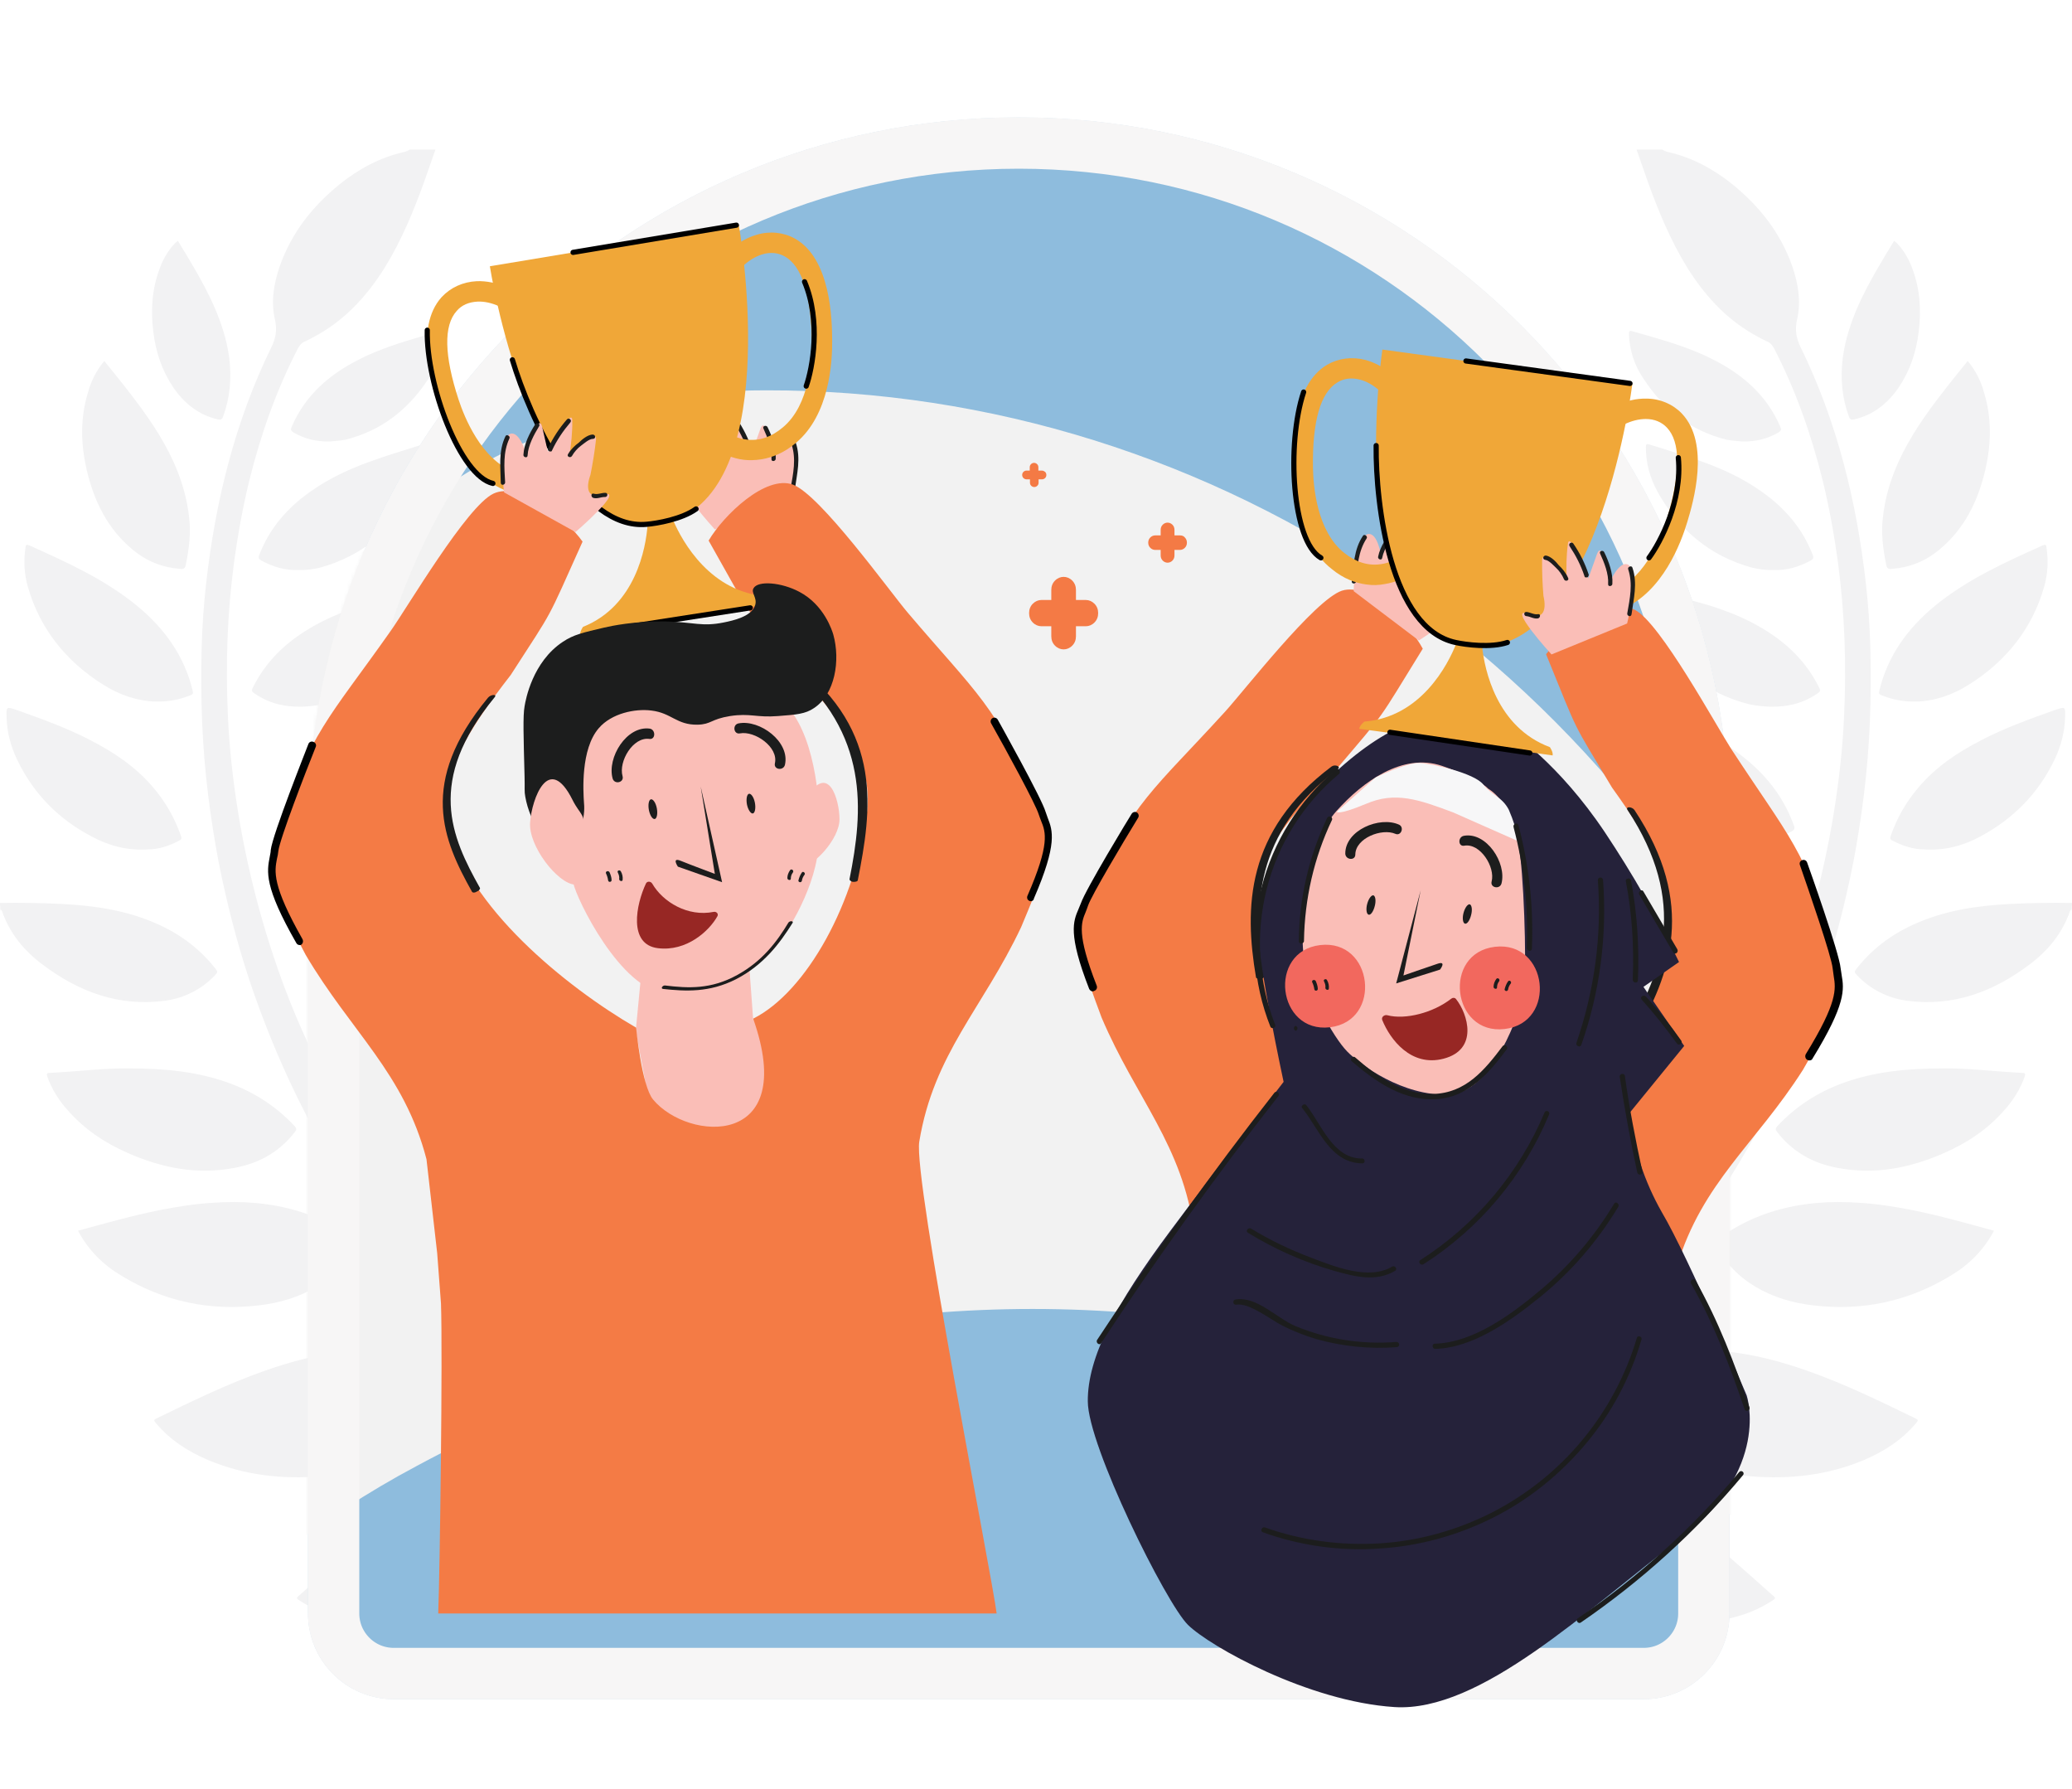 <svg width="600" height="518" viewBox="0 0 600 518" fill="none" xmlns="http://www.w3.org/2000/svg">
<g clip-path="url(#clip0_5560_2)">
<path d="M146.3 395.9C142.4 392.3 138.5 388.8 134.7 385.2C128.4 379.1 122.5 372.6 117 365.9C108.2 355.2 100.4 343.8 93.5 331.7C84.8 316.4 77.8 300.4 72.2 283.7C68.5 272.5 65.6 261.1 63.3 249.5C62.1 243.2 61.1 236.8 60.3 230.4C58.5 216.1 58 201.7 58.4 187.2C58.6 181 59 174.9 59.7 168.8C62.4 145.1 68 122.2 78.5 100.7C79.9 97.9 80.3 95.5 79.6 92.4C78.4 87.2 79.3 82.1 81 77.1C84.4 67.4 90.5 59.7 98.4 53.3C103.9 48.9 110 45.6 117 44C117.6 43.9 118.1 43.6 118.7 43.3C121.2 43.3 123.6 43.3 126.1 43.3C125 46.4 123.9 49.6 122.8 52.7C119.7 61.3 116.2 69.7 111.4 77.5C106.5 85.3 100.5 92 92.4 96.7C91.1 97.4 89.8 98.2 88.4 98.8C87.4 99.2 86.8 99.9 86.3 100.8C80 113 75.5 125.8 72.2 139.1C70.3 146.8 68.9 154.7 67.8 162.6C65.8 177.5 65.3 192.4 66 207.3C66.4 216.7 67.5 226.2 69 235.5C72.1 254.3 77.1 272.6 84.1 290.3C92.2 310.4 102.6 329.2 115.6 346.5C124.7 358.6 135 369.8 146.3 379.8C152.4 385.2 158.7 390.2 165.3 394.9C165.6 395.1 165.8 395.4 166.1 395.6C159.5 395.9 152.9 395.9 146.3 395.9Z" fill="#F2F2F3"/>
<path d="M0 261.4C6 261.3 12 261.4 18 261.7C27.6 262.2 37.1 263.6 46 267.7C52.6 270.7 58.2 275 62.6 280.7C63.2 281.5 62.7 281.8 62.3 282.3C58.4 286.4 53.5 288.9 47.9 289.7C34.5 291.5 22.9 287.2 12.4 279.3C7 275.3 2.8 270.2 0.6 263.8C0.5 263.6 0.4 263.2 0.1 263.6C0.1 263.4 0.1 263.2 0.1 263.1C0.2 263.2 0.3 263.1 0.3 263C0.3 262.9 0.2 262.8 0.1 262.9C0 262.3 0 261.9 0 261.4Z" fill="#F2F2F3"/>
<path d="M0 262.8C0.1 262.7 0.2 262.8 0.2 262.9C0.2 263.1 0.1 263.1 0 263C0 263 0 262.9 0 262.8Z" fill="#F2F2F3"/>
<path d="M173.6 298.6C176.8 302.5 178.7 306.7 179.7 311.4C182.3 323.4 180.8 335 176 346.2C173.3 352.6 169.6 358.2 164.3 362.8C159.6 366.9 154.2 369.3 147.9 369.9C146.8 370 146.4 369.6 146.2 368.6C144 359.1 144.6 349.7 147.6 340.4C151.1 329.6 157.1 320.2 163.8 311.2C167.1 307 170.3 302.9 173.6 298.6Z" fill="#F2F2F3"/>
<path d="M109.5 326.1C110 315.3 114 305.8 120.3 297.1C126.2 289 133.5 282.3 141.3 276.1C144.9 273.3 148.5 270.5 152.1 267.6C152.9 266.9 153.3 267 153.6 268C155.4 272.6 156.1 277.4 155.8 282.3C155 294.1 150.7 304.4 143.6 313.7C138.3 320.6 131.8 326.1 123.4 328.7C119.4 330 115.3 330.2 111.1 329.7C109.8 329.5 109.3 329 109.5 327.7C109.4 327.2 109.4 326.7 109.5 326.1Z" fill="#F2F2F3"/>
<path d="M196.7 395.9C192.4 395.9 188.2 395.9 183.9 395.9C181.3 388.7 180.5 381.2 181.2 373.6C182.2 364.1 185.1 355.1 188.9 346.3C191.8 339.6 195.3 333.2 198.6 326.7C199.1 325.7 199.4 325.9 200.1 326.5C205.3 331.4 208.3 337.6 210 344.4C213.2 357.4 212.3 370.1 206.9 382.4C204.8 387.2 201.9 391.4 197.9 394.8C197.4 395.1 197 395.5 196.7 395.9Z" fill="#F2F2F3"/>
<path d="M143.4 241.5C144.2 245.9 143.9 250.1 142.3 254.1C136.3 268.9 125.4 278.3 110.1 282.3C103.9 283.9 97.7 283.4 91.8 280.7C90.7 280.2 90.5 279.8 90.9 278.6C93.5 270.7 98.4 264.4 104.8 259.3C113.3 252.7 123 248.6 133.1 245.1C136.5 243.9 139.9 242.7 143.4 241.5Z" fill="#F2F2F3"/>
<path d="M131.8 204.8C131.7 211.7 129.1 217.7 125.3 223.3C119 232.3 110.9 239 100.3 242.2C93.9 244.2 87.5 244 81.4 240.8C80.4 240.3 80.1 239.9 80.6 238.8C83.7 230.3 89.1 223.7 96.3 218.3C104 212.5 112.8 208.8 121.8 205.6C124.7 204.6 127.7 203.6 130.6 202.5C131.7 202.1 132.1 202.3 131.9 203.4C131.8 203.9 131.8 204.3 131.8 204.8Z" fill="#F2F2F3"/>
<path d="M87.5 204.6C81.9 204.7 77.5 203.4 73.6 200.7C72.9 200.2 72.8 199.9 73.2 199.1C76.9 191.6 82.6 186.1 89.7 181.9C97.2 177.4 105.5 174.9 113.9 172.9C117.3 172.1 120.8 171.5 124.2 170.6C125.3 170.3 125.4 170.5 125.3 171.6C124.8 178.2 121.8 183.7 117.6 188.6C111.2 196.1 103.4 201.3 93.8 203.8C91.3 204.4 89 204.5 87.5 204.6Z" fill="#F2F2F3"/>
<path d="M86.4 165C82.6 165.2 79.1 164.1 75.7 162.3C75 161.9 74.7 161.5 75.1 160.6C78.1 152.8 83.4 146.8 90.2 142.1C96 138 102.5 135.2 109.2 132.9C113.5 131.4 117.9 130.1 122.3 128.7C123.2 128.4 123.4 128.6 123.4 129.5C123.4 134.1 122.2 138.4 120 142.4C113.9 153.3 105 160.9 92.8 164.3C90.7 164.8 88.6 165.1 86.4 165Z" fill="#F2F2F3"/>
<path d="M95.5 127.8C91.5 127.9 88.1 127 85 125.2C84.2 124.7 84.1 124.3 84.5 123.5C88.4 114.4 95.4 108.4 103.9 104.1C111.3 100.3 119.3 98.2 127.3 95.9C128.3 95.6 128.3 96.1 128.3 96.8C128.1 101.5 126.7 105.8 124.1 109.6C118.3 118.5 110.5 124.7 100 127.3C98.4 127.6 96.8 127.7 95.5 127.8Z" fill="#F2F2F3"/>
<path d="M135.6 397.1C135.6 398.3 135.6 399.5 135.6 400.7C134.5 402.8 133.6 405.1 132.3 407.2C127.8 414.2 121.5 418.9 114 422.2C107.3 425.2 100.3 426.8 93 427.4C81.7 428.3 70.8 427.1 60.3 422.7C54.4 420.2 49.1 416.8 45 411.8C44.5 411.2 44.6 411 45.2 410.7C55.5 405.7 65.7 400.7 76.5 396.9C84.4 394.1 92.4 392 100.8 391.2C113 389.9 124.6 391.6 135.6 397.1Z" fill="#F2F2F3"/>
<path d="M22.6 356.3C30.6 354.1 38.4 351.9 46.4 350.3C51.5 349.3 56.6 348.5 61.8 348.2C66 347.9 70.1 347.9 74.3 348.3C84.8 349.3 94.5 352.6 103 359.1C103.7 359.6 103.4 360 103.1 360.4C100.5 365.5 96.7 369.5 91.7 372.5C86.5 375.6 80.9 377.2 75 377.9C60.8 379.6 47.5 376.8 35.3 369.4C30 366.3 25.6 362 22.6 356.3Z" fill="#F2F2F3"/>
<path d="M37.1 309.3C48.1 309.3 57.5 310.3 66.5 313.6C73.8 316.3 80.1 320.4 85.4 326.1C86 326.8 85.8 327.1 85.4 327.7C80.9 333.5 75 336.8 67.9 338.1C57 340.2 46.7 338.1 36.8 333.7C30.2 330.8 24.3 326.8 19.5 321.3C17 318.5 15 315.3 13.7 311.7C13.4 310.7 13.7 310.6 14.5 310.6C22.6 310.2 30.5 309.2 37.1 309.3Z" fill="#F2F2F3"/>
<path d="M135.6 427.5C135.6 434.7 135.6 442 135.6 449.2C135.6 454.6 135.6 460.1 135.5 465.5C129.3 467.7 123 469.2 116.4 469.6C108.3 470.2 100.3 469.6 92.7 466.5C90.5 465.6 88.5 464.5 86.5 463.2C85.9 462.8 85.8 462.6 86.4 462.1C97 452.7 107.5 443 119.6 435.4C124.8 432.3 130 429.5 135.6 427.5Z" fill="#F2F2F3"/>
<path d="M30.2 104.5C32.6 107.5 35 110.4 37.3 113.4C42.2 119.7 46.8 126.2 50.2 133.6C52.6 138.9 54.2 144.3 54.8 150.1C55.3 154.7 54.7 159.1 53.8 163.5C53.6 164.6 53.1 164.8 52.2 164.7C47 164.3 42.5 162.5 38.5 159.2C31.1 153.1 27.2 145 25.1 136C23.4 128.6 23.2 121.2 25.4 113.9C26.3 110.5 27.8 107.4 30.2 104.5Z" fill="#F2F2F3"/>
<path d="M45.1 203.1C39.9 203 34.5 201.2 29.7 198.1C19.1 191.4 11.6 182.1 8.1 170C7 166.2 6.8 162.4 7.4 158.4C7.5 157.6 7.8 157.6 8.5 157.9C19.4 162.8 30.3 167.7 39.7 175.4C47.6 181.9 53.4 189.9 55.8 200C56 200.8 55.8 201 55.1 201.3C52 202.5 49 203.2 45.1 203.1Z" fill="#F2F2F3"/>
<path d="M42.9 245.9C36.7 246.3 31.5 244.8 26.6 242.2C17 237.2 9.7 229.8 5 220C3.1 216.1 2 211.9 1.9 207.5C1.8 204.5 1.9 204.6 4.7 205.5C12 208.1 19.3 210.7 26.2 214.3C33 217.8 39.3 222 44.3 227.9C47.9 232.1 50.6 236.8 52.4 242C52.7 242.8 52.5 243.1 51.8 243.4C48.8 245 45.7 245.9 42.9 245.9Z" fill="#F2F2F3"/>
<path d="M51.5 69.7C55.1 75.6 58.7 81.5 61.6 87.8C63.9 92.9 65.7 98.2 66.4 103.8C67.1 109.5 66.6 115.2 64.6 120.6C64.3 121.5 63.8 121.6 63 121.4C57.5 120.1 53.4 116.8 50.2 112.2C46.9 107.3 45.1 101.9 44.4 96.1C43.6 89.8 44 83.6 46.3 77.6C47.4 74.5 49.4 71.4 51.5 69.7Z" fill="#F2F2F3"/>
<path d="M453.7 395.9C457.6 392.3 461.5 388.8 465.3 385.2C471.6 379.1 477.5 372.6 483 365.9C491.8 355.2 499.6 343.8 506.5 331.7C515.2 316.4 522.2 300.4 527.8 283.7C531.5 272.5 534.4 261.1 536.7 249.5C537.9 243.2 538.9 236.8 539.7 230.4C541.5 216.1 542 201.7 541.6 187.2C541.4 181 541 174.9 540.3 168.8C537.6 145.1 532 122.2 521.5 100.7C520.1 97.9 519.7 95.5 520.4 92.4C521.6 87.2 520.7 82.1 519 77.1C515.6 67.4 509.5 59.7 501.6 53.3C496.1 48.9 490 45.6 483 44C482.4 43.9 481.9 43.6 481.3 43.3C478.8 43.3 476.4 43.3 473.9 43.3C475 46.4 476.1 49.6 477.2 52.7C480.3 61.3 483.8 69.7 488.6 77.5C493.5 85.3 499.5 92 507.6 96.7C508.9 97.4 510.2 98.2 511.6 98.8C512.6 99.2 513.2 99.9 513.7 100.8C520 113 524.5 125.8 527.8 139.1C529.7 146.8 531.1 154.7 532.2 162.6C534.2 177.5 534.7 192.4 534 207.3C533.6 216.7 532.5 226.2 531 235.5C527.9 254.3 522.9 272.6 515.9 290.3C507.8 310.4 497.4 329.2 484.4 346.5C475.3 358.6 465 369.8 453.7 379.8C447.6 385.2 441.3 390.2 434.7 394.9C434.4 395.1 434.2 395.4 433.9 395.6C440.5 395.9 447.1 395.9 453.7 395.9Z" fill="#F2F2F3"/>
<path d="M600.001 261.4C594.001 261.3 588.001 261.4 582.001 261.7C572.401 262.2 562.901 263.6 554.001 267.7C547.401 270.7 541.801 275 537.401 280.7C536.801 281.5 537.301 281.8 537.701 282.3C541.601 286.4 546.501 288.9 552.101 289.7C565.501 291.5 577.101 287.2 587.601 279.3C593.001 275.3 597.201 270.2 599.401 263.8C599.501 263.6 599.601 263.2 599.901 263.6C599.901 263.4 599.901 263.2 599.901 263.1C599.801 263.2 599.701 263.1 599.701 263C599.701 262.9 599.801 262.8 599.901 262.9C600.001 262.3 600.001 261.9 600.001 261.4Z" fill="#F2F2F3"/>
<path d="M600.001 262.8C599.901 262.7 599.801 262.8 599.801 262.9C599.801 263.1 599.901 263.1 600.001 263C600.001 263 600.001 262.9 600.001 262.8Z" fill="#F2F2F3"/>
<path d="M426.4 298.6C423.2 302.5 421.3 306.7 420.3 311.4C417.7 323.4 419.2 335 424 346.2C426.7 352.6 430.4 358.2 435.7 362.8C440.4 366.9 445.8 369.3 452.1 369.9C453.2 370 453.6 369.6 453.8 368.6C456 359.1 455.4 349.7 452.4 340.4C448.9 329.6 442.9 320.2 436.2 311.2C432.9 307 429.7 302.9 426.4 298.6Z" fill="#F2F2F3"/>
<path d="M490.5 326.1C490 315.3 486 305.8 479.7 297.1C473.8 289 466.5 282.3 458.7 276.1C455.1 273.3 451.5 270.5 447.9 267.6C447.1 266.9 446.7 267 446.4 268C444.6 272.6 443.9 277.4 444.2 282.3C445 294.1 449.3 304.4 456.4 313.7C461.7 320.6 468.2 326.1 476.6 328.7C480.6 330 484.7 330.2 488.9 329.7C490.2 329.5 490.7 329 490.5 327.7C490.6 327.2 490.6 326.7 490.5 326.1Z" fill="#F2F2F3"/>
<path d="M403.3 395.9C407.6 395.9 411.8 395.9 416.1 395.9C418.7 388.7 419.5 381.2 418.8 373.6C417.8 364.1 414.9 355.1 411.1 346.3C408.2 339.6 404.7 333.2 401.4 326.7C400.9 325.7 400.6 325.9 399.9 326.5C394.7 331.4 391.7 337.6 390 344.4C386.8 357.4 387.7 370.1 393.1 382.4C395.2 387.2 398.1 391.4 402.1 394.8C402.6 395.1 403 395.5 403.3 395.9Z" fill="#F2F2F3"/>
<path d="M456.6 241.5C455.8 245.9 456.1 250.1 457.7 254.1C463.7 268.9 474.6 278.3 489.9 282.3C496.1 283.9 502.3 283.4 508.2 280.7C509.3 280.2 509.5 279.8 509.1 278.6C506.5 270.7 501.6 264.4 495.2 259.3C486.7 252.7 477 248.6 466.9 245.1C463.5 243.9 460.1 242.7 456.6 241.5Z" fill="#F2F2F3"/>
<path d="M468.2 204.8C468.3 211.7 470.9 217.7 474.7 223.3C481 232.3 489.1 239 499.7 242.2C506.1 244.2 512.5 244 518.6 240.8C519.6 240.3 519.9 239.9 519.4 238.8C516.3 230.3 510.9 223.7 503.7 218.3C496 212.5 487.2 208.8 478.2 205.6C475.3 204.6 472.3 203.6 469.4 202.5C468.3 202.1 467.9 202.3 468.1 203.4C468.2 203.9 468.2 204.3 468.2 204.8Z" fill="#F2F2F3"/>
<path d="M512.501 204.6C518.101 204.7 522.501 203.4 526.401 200.7C527.101 200.2 527.201 199.9 526.801 199.1C523.101 191.6 517.401 186.1 510.301 181.9C502.801 177.4 494.501 174.9 486.101 172.9C482.701 172.1 479.201 171.5 475.801 170.6C474.701 170.3 474.601 170.5 474.701 171.6C475.201 178.2 478.201 183.7 482.401 188.6C488.801 196.1 496.601 201.3 506.201 203.8C508.701 204.4 511.001 204.5 512.501 204.6Z" fill="#F2F2F3"/>
<path d="M513.601 165C517.401 165.2 520.901 164.1 524.301 162.3C525.001 161.9 525.301 161.5 524.901 160.6C521.901 152.8 516.601 146.8 509.801 142.1C504.001 138 497.501 135.2 490.801 132.9C486.501 131.4 482.101 130.1 477.701 128.7C476.801 128.4 476.601 128.6 476.601 129.5C476.601 134.1 477.801 138.4 480.001 142.4C486.101 153.3 495.001 160.9 507.201 164.3C509.301 164.8 511.401 165.1 513.601 165Z" fill="#F2F2F3"/>
<path d="M504.5 127.8C508.5 127.9 511.9 127 515 125.2C515.8 124.7 515.9 124.3 515.5 123.5C511.6 114.4 504.6 108.4 496.1 104.1C488.7 100.3 480.7 98.2 472.7 95.9C471.7 95.6 471.7 96.1 471.7 96.8C471.9 101.5 473.3 105.8 475.9 109.6C481.7 118.5 489.5 124.7 500 127.3C501.6 127.6 503.2 127.7 504.5 127.8Z" fill="#F2F2F3"/>
<path d="M464.4 397.1C464.4 398.3 464.4 399.5 464.4 400.7C465.5 402.8 466.4 405.1 467.7 407.2C472.2 414.2 478.5 418.9 486 422.2C492.7 425.2 499.7 426.8 507 427.4C518.3 428.3 529.2 427.1 539.7 422.7C545.6 420.2 550.9 416.8 555 411.8C555.5 411.2 555.4 411 554.8 410.7C544.5 405.7 534.3 400.7 523.5 396.9C515.6 394.1 507.6 392 499.2 391.2C487 389.9 475.4 391.6 464.4 397.1Z" fill="#F2F2F3"/>
<path d="M577.401 356.3C569.401 354.1 561.601 351.9 553.601 350.3C548.501 349.3 543.401 348.5 538.201 348.2C534.001 347.9 529.901 347.9 525.701 348.3C515.201 349.3 505.501 352.6 497.001 359.1C496.301 359.6 496.601 360 496.901 360.4C499.501 365.5 503.301 369.5 508.301 372.5C513.501 375.6 519.101 377.2 525.001 377.9C539.201 379.6 552.501 376.8 564.701 369.4C570.001 366.3 574.401 362 577.401 356.3Z" fill="#F2F2F3"/>
<path d="M562.9 309.3C551.9 309.3 542.5 310.3 533.5 313.6C526.2 316.3 519.9 320.4 514.6 326.1C514 326.8 514.2 327.1 514.6 327.7C519.1 333.5 525 336.8 532.1 338.1C543 340.2 553.3 338.1 563.2 333.7C569.8 330.8 575.7 326.8 580.5 321.3C583 318.5 585 315.3 586.3 311.7C586.6 310.7 586.3 310.6 585.5 310.6C577.4 310.2 569.5 309.2 562.9 309.3Z" fill="#F2F2F3"/>
<path d="M464.4 427.5C464.4 434.7 464.4 442 464.4 449.2C464.4 454.6 464.4 460.1 464.5 465.5C470.7 467.7 477 469.2 483.6 469.6C491.7 470.2 499.7 469.6 507.3 466.5C509.5 465.6 511.5 464.5 513.5 463.2C514.1 462.8 514.2 462.6 513.6 462.1C503 452.7 492.5 443 480.4 435.4C475.2 432.3 470 429.5 464.4 427.5Z" fill="#F2F2F3"/>
<path d="M569.801 104.5C567.401 107.5 565.001 110.4 562.701 113.4C557.801 119.7 553.201 126.2 549.801 133.6C547.401 138.9 545.801 144.3 545.201 150.1C544.701 154.7 545.301 159.1 546.201 163.5C546.401 164.6 546.901 164.8 547.801 164.7C553.001 164.3 557.501 162.5 561.501 159.2C568.901 153.1 572.801 145 574.901 136C576.601 128.6 576.801 121.2 574.601 113.9C573.701 110.5 572.201 107.4 569.801 104.5Z" fill="#F2F2F3"/>
<path d="M554.9 203.1C560.1 203 565.5 201.2 570.3 198.1C580.9 191.4 588.4 182.1 591.9 170C593 166.2 593.2 162.4 592.6 158.4C592.5 157.6 592.2 157.6 591.5 157.9C580.6 162.8 569.7 167.7 560.3 175.4C552.4 181.9 546.6 189.9 544.2 200C544 200.8 544.2 201 544.9 201.3C548 202.5 551 203.2 554.9 203.1Z" fill="#F2F2F3"/>
<path d="M557.1 245.9C563.3 246.3 568.5 244.8 573.4 242.2C582.9 237.1 590.2 229.8 594.9 220C596.8 216.1 597.9 211.9 598 207.5C598.1 204.5 598 204.6 595.2 205.5C587.9 208.1 580.6 210.7 573.7 214.3C566.9 217.8 560.6 222 555.6 227.9C552 232.1 549.3 236.8 547.5 242C547.2 242.8 547.4 243.1 548.1 243.4C551.2 245 554.3 245.9 557.1 245.9Z" fill="#F2F2F3"/>
<path d="M548.5 69.7C544.9 75.6 541.3 81.5 538.4 87.8C536.1 92.9 534.3 98.2 533.6 103.8C532.9 109.5 533.4 115.2 535.4 120.6C535.7 121.5 536.2 121.6 537 121.4C542.5 120.1 546.6 116.8 549.8 112.2C553.1 107.3 554.9 101.9 555.6 96.1C556.4 89.8 556 83.6 553.7 77.6C552.6 74.5 550.6 71.4 548.5 69.7Z" fill="#F2F2F3"/>
<g filter="url(#filter0_d_5560_2)">
<mask id="mask0_5560_2" style="mask-type:alpha" maskUnits="userSpaceOnUse" x="94" y="24" width="412" height="458">
<path d="M94.2 229.8C94.2 116.2 186.3 24 300 24C413.7 24 505.8 116.2 505.8 229.8V457.1C505.8 470.8 494.7 481.9 481 481.9H119C105.3 481.9 94.2 470.8 94.2 457.1V229.8Z" fill="#8EBCDD"/>
</mask>
<g mask="url(#mask0_5560_2)">
<path d="M94.2 229.8C94.2 116.2 186.3 24 300 24C413.7 24 505.8 116.2 505.8 229.8V457.1C505.8 470.8 494.7 481.9 481 481.9H119C105.3 481.9 94.2 470.8 94.2 457.1V229.8Z" fill="#8EBCDD"/>
<path d="M125.921 414.268C157.285 397.317 222.123 368.948 304.004 368.948C385.886 368.948 450.723 397.317 482.088 414.268C512.662 430.692 537.173 450.191 548.77 466C552.987 460.028 546.838 353.842 529.706 311.683C504.491 249.763 462.408 196.978 408.553 159.826C354.697 122.674 291.529 102.912 226.955 103C203.937 102.912 181.182 107.567 160.009 116.789C138.748 125.924 119.507 139.361 103.342 156.313C102.639 157.015 101.936 157.718 101.321 158.508C65.037 197.417 48.168 251.608 54.318 305.447C58.711 343.741 69.605 423.93 84.892 440.969C97.807 430.868 111.512 421.91 125.921 414.268Z" fill="#F2F2F2"/>
</g>
<path d="M101.601 229.8C101.601 120.3 190.401 31.4 300.001 31.4C409.601 31.4 498.401 120.2 498.401 229.8V457.1C498.401 466.7 490.601 474.5 481.001 474.5H119.001C109.401 474.5 101.601 466.7 101.601 457.1V229.8Z" stroke="#F7F6F6" stroke-width="14.88"/>
</g>
<path d="M314.429 173.698H311.571V170.802C311.571 169.716 311.214 168.81 310.5 168.086C309.786 167.362 308.893 167 308 167C307.107 167 306.214 167.362 305.5 168.086C304.786 168.81 304.429 169.716 304.429 170.802V173.698H301.571C300.679 173.698 299.786 174.06 299.071 174.784C298.357 175.509 298 176.414 298 177.5C298 178.586 298.357 179.491 299.071 180.216C299.786 180.94 300.679 181.302 301.571 181.302H304.429V184.198C304.429 185.284 304.786 186.19 305.5 186.914C306.214 187.638 307.107 188 308 188C308.893 188 309.786 187.638 310.5 186.914C311.214 186.19 311.571 185.284 311.571 184.198V181.302H314.429C315.321 181.302 316.214 180.94 316.929 180.216C317.643 179.491 318 178.586 318 177.5C318 176.414 317.643 175.509 316.929 174.784C316.214 174.06 315.321 173.698 314.429 173.698Z" fill="#F47A45"/>
<path d="M341.7 155H340.1V153.4C340.1 152.8 339.9 152.3 339.5 151.9C339.1 151.5 338.6 151.3 338.1 151.3C337.6 151.3 337.1 151.5 336.7 151.9C336.3 152.3 336.1 152.8 336.1 153.4V155H334.5C334 155 333.5 155.2 333.1 155.6C332.7 156 332.5 156.5 332.5 157.1C332.5 157.7 332.7 158.2 333.1 158.6C333.5 159 334 159.2 334.5 159.2H336.1V160.8C336.1 161.4 336.3 161.9 336.7 162.3C337.1 162.7 337.6 162.9 338.1 162.9C338.6 162.9 339.1 162.7 339.5 162.3C339.9 161.9 340.1 161.4 340.1 160.8V159.2H341.7C342.2 159.2 342.7 159 343.1 158.6C343.5 158.2 343.7 157.7 343.7 157.1C343.7 156.5 343.5 156 343.1 155.6C342.8 155.2 342.3 155 341.7 155Z" fill="#F47A45"/>
<path d="M301.687 136.233H300.687V135.267C300.687 134.905 300.562 134.603 300.312 134.362C300.062 134.121 299.75 134 299.437 134C299.125 134 298.813 134.121 298.563 134.362C298.313 134.603 298.187 134.905 298.187 135.267V136.233H297.25C296.937 136.233 296.625 136.353 296.375 136.595C296.125 136.836 296 137.138 296 137.5C296 137.862 296.125 138.164 296.375 138.405C296.625 138.647 296.937 138.767 297.25 138.767H298.25V139.733C298.25 140.095 298.375 140.397 298.625 140.638C298.875 140.879 299.188 141 299.5 141C299.812 141 300.125 140.879 300.375 140.638C300.625 140.397 300.75 140.095 300.75 139.733V138.767H301.75C302.063 138.767 302.375 138.647 302.625 138.405C302.875 138.164 303 137.862 303 137.5C303 137.138 302.875 136.836 302.625 136.595C302.375 136.414 302.062 136.233 301.687 136.233Z" fill="#F47A45"/>
<path d="M294.2 221.2C294.3 221.2 294.4 221.2 294.5 221.1C294.6 221 294.6 220.9 294.6 220.8C294.6 220.7 294.6 220.6 294.5 220.5C294.4 220.4 294.3 220.4 294.2 220.4C294.1 220.4 294 220.4 293.9 220.5C293.8 220.6 293.8 220.7 293.8 220.8C293.8 220.9 293.8 221 293.9 221.1C294 221.2 294.1 221.2 294.2 221.2Z" fill="#1C1D1D"/>
<path d="M478.9 432.8C478.9 420.3 478.9 421.6 480 407.5L481.6 393.2L485.6 366.6C492.9 342.3 508.4 331.2 522.1 309.7C528.7 298.1 535.3 287.7 531.6 275.4C522.7 245.6 518.2 242.7 501.3 216.8C496.8 209.8 480.8 180.4 473.5 176.6C466.1 172.8 452.7 182.8 447.7 189.4C457.5 213.4 454.8 208 466.8 228C478.4 244.2 486.4 257.3 482.8 271.4C477.2 294 465 323.7 444.5 334.5C430.2 340.7 413.2 342.1 398.9 335.9C374.9 325.4 366.1 289.1 364 263C362.8 248.5 372.8 236.9 386.9 222.8C402 205 398.4 209.8 412 187.8C408.1 180.5 396.5 168.5 388.6 171C380.7 173.6 360.2 200.1 354.6 206.2C333.7 229.1 328.8 231.2 315.2 259.2C309.6 270.7 314.4 282.1 319 294.6C329 318.1 342.5 331.5 345.8 356.7" fill="#F47B45"/>
<path d="M392.054 169.397C392.054 169.397 393.217 155.164 396.112 154.61C399.008 154.056 400.004 161.256 400.004 161.256C400.004 161.256 405.089 148.869 405.6 153.996L406.213 161.399C406.213 161.399 414.893 149.314 414.501 153.201C414.052 156.751 413.209 160.019 412.22 163.243C412.22 163.243 421.162 156.048 420.522 159.699C419.634 163.114 418.644 166.338 417.463 169.662C417.463 169.662 413.366 176.741 420.374 175.847C427.236 174.907 410.859 185.431 410.859 185.431L391.998 171.143L392.054 169.397Z" fill="#FABEB7"/>
<path d="M395.706 155.929C393.275 159.671 393.086 163.942 392.706 168.314C392.627 169.092 391.32 169.171 391.444 168.247C392.015 163.774 392.001 159.12 394.669 155.129C395.041 154.442 396.224 155.286 395.706 155.929Z" fill="#1C1D1D"/>
<path d="M404.765 153.579C402.975 155.755 400.813 158.619 400.252 161.492C400.128 162.417 398.855 161.865 399.08 161.133C399.686 158.112 401.701 155.204 403.683 152.927C404.201 152.284 405.283 152.937 404.765 153.579Z" fill="#1C1D1D"/>
<path d="M413.837 153.799C411.415 155.941 409.242 158.32 407.418 161.127C407.373 161.274 407.182 161.375 407.035 161.33C406.889 161.285 406.742 161.24 406.596 161.195C406.449 161.15 406.348 160.959 406.393 160.812C406.291 160.621 406.336 160.474 406.381 160.328C408.205 157.521 410.423 154.996 413.036 152.752C413.655 152.3 414.501 153.201 413.837 153.799Z" fill="#1C1D1D"/>
<path d="M419.643 159.429C418.572 159.261 416.95 160.366 415.993 160.874C414.844 161.483 413.751 162.43 412.952 163.468C412.434 164.11 411.352 163.457 411.87 162.815C412.906 161.53 414.145 160.627 415.485 159.917C416.532 159.116 418.301 158.056 419.709 158.167C420.633 158.291 420.567 159.553 419.643 159.429Z" fill="#1C1D1D"/>
<path d="M420.634 176.568C419.563 176.399 418.459 176.862 417.332 176.355C416.644 175.984 416.858 174.767 417.692 175.183C418.672 175.645 419.923 175.227 420.993 175.395C421.918 175.519 421.513 176.837 420.634 176.568Z" fill="#1C1D1D"/>
<path d="M385.6 221.9C360.7 240.6 360.3 262.8 363.7 282.9C363.7 283.1 363.9 283.2 364.1 283.3C364.3 283.4 364.6 283.4 365 283.4C365.3 283.4 365.6 283.3 365.8 283.1C366 283 366.1 282.8 366.1 282.6C362.8 262.9 363 241 387.5 222.6C388.3 221.9 386.6 221.2 385.6 221.9Z" fill="#1C1D1D"/>
<path d="M316.4 287C316 287 315.6 286.7 315.4 286.3C309.2 270.4 310.8 266.7 312.3 263.2C312.5 262.6 312.8 262.1 313 261.5C314.3 257.6 327.1 236.5 327.7 235.6C328 235.1 328.7 234.9 329.2 235.2C329.7 235.5 329.9 236.2 329.6 236.7C325 244.2 316.1 259.2 315.1 262.1C314.9 262.8 314.6 263.4 314.4 264C313.1 267.1 311.7 270.3 317.6 285.4C317.8 286 317.5 286.6 317 286.8C316.6 287 316.5 287 316.4 287Z" fill="#010101"/>
<path d="M473.301 234.5C472.601 233.5 470.601 233.4 471.301 234.5C488.901 261.2 481.401 281.5 471.201 298.5C471.101 298.6 471.201 298.9 471.301 299.1C471.501 299.3 471.701 299.5 472.001 299.7C472.301 299.9 472.601 299.9 472.901 300C473.201 300 473.401 299.9 473.401 299.8C483.801 282.3 491.301 261.6 473.301 234.5Z" fill="#1C1D1D"/>
<path d="M523.9 307C523.7 307 523.5 306.9 523.3 306.8C522.8 306.5 522.6 305.8 522.9 305.2C532.2 290.1 531.6 286.3 531 282.6C530.9 281.9 530.8 281.2 530.7 280.4C530.4 276.9 523.7 257.6 521.2 250.4C521 249.8 521.3 249.2 521.9 249C522.5 248.8 523.1 249.1 523.3 249.7C523.7 250.8 532.6 275.8 533 280.3C533.1 281 533.2 281.6 533.3 282.3C534 286.4 534.6 290.6 524.9 306.4C524.7 306.9 524.3 307 523.9 307Z" fill="#010101"/>
<path d="M437.901 212.2C437.901 212.2 451.301 220.9 464.701 240.9C472.701 252.9 479.901 265.4 486.201 278.5L475.901 285.7L487.701 302.8L471.801 322.3C473.001 332.4 476.201 342.1 481.201 350.9C489.201 364.4 505.801 404 505.801 404C505.801 404 513.001 425.5 486.301 445.7C459.601 465.9 428.701 495.8 403.801 494.2C378.901 492.6 350.401 476.7 344.001 470.4C337.601 464.1 315.001 418.5 315.001 405.7C314.901 392.9 323.101 377.5 339.001 356.2C354.901 334.9 371.701 313.2 371.701 313.2C371.701 313.2 364.101 277.9 364.501 270.1C365.001 262.3 366.201 243.9 383.201 226.9C400.301 209.9 414.501 205 425.201 208C435.901 211.2 437.901 212.2 437.901 212.2Z" fill="#25223A"/>
<path d="M430.901 228.3C430.901 228.3 437.501 231.8 439.601 243.5C439.801 244.7 440.001 246.1 440.201 247.6C441.701 260.8 442.001 284.1 441.201 288C440.201 292.3 432.501 316.5 419.401 316.9C406.201 317.3 394.001 308.4 390.101 304.4C386.201 300.4 378.101 286.8 377.301 274.5C376.501 262.3 379.301 243.4 387.001 234.8C394.701 226.2 406.201 217.9 417.501 221.7C428.801 225.6 430.901 228.3 430.901 228.3Z" fill="#FABEB7"/>
<path d="M420.266 289.105C415.007 293.223 406.925 295.282 401.726 293.912C400.864 293.685 399.926 294.462 400.26 295.288C402.539 300.919 408.585 308.941 418 306.5C428.191 303.858 425.085 293.588 421.622 289.217C421.291 288.8 420.685 288.776 420.266 289.105Z" fill="#972724"/>
<path d="M420.801 235.2C410.701 231.4 404.001 229.1 395.601 232.7C387.201 236.2 387.101 235 387.101 235L398.301 225.1C398.301 225.1 407.301 220.7 411.101 220.9C414.801 221.1 426.901 223.8 429.501 227.1C432.101 230.4 434.901 230.6 436.901 234.4C438.201 237.4 439.201 240.5 439.801 243.6L420.801 235.2Z" fill="#F7F7F8"/>
<path d="M411.401 257.7L404.301 284.7L417.001 280.7C417.001 280.7 419.001 278.1 416.301 279C413.601 279.9 406.401 282.4 406.401 282.4L411.401 257.7Z" fill="#1C1D1D"/>
<path d="M398.101 262.3C398.501 260.8 398.301 259.4 397.701 259.2C397.101 259.1 396.3 260.2 395.9 261.7C395.5 263.2 395.7 264.6 396.3 264.8C396.9 265 397.701 263.9 398.101 262.3Z" fill="#1C1D1D"/>
<path d="M426.001 264.9C426.401 263.4 426.201 262 425.601 261.8C425.001 261.7 424.201 262.8 423.801 264.3C423.401 265.8 423.601 267.2 424.201 267.4C424.801 267.6 425.601 266.5 426.001 264.9Z" fill="#1C1D1D"/>
<path d="M434.801 255.752C436.322 249.809 430.422 240.771 423.883 241.97C422.082 242.34 422.236 245.196 424.037 244.826C428.637 244.025 433.028 250.991 431.941 255.185C431.451 257.018 434.311 257.585 434.801 255.752Z" fill="#1C1D1D"/>
<path d="M405.102 238.731C399.51 236.221 389.577 240.337 389.562 247.078C389.566 248.965 392.471 249.266 392.467 247.379C392.54 242.609 400.165 239.707 404.059 241.394C405.704 242.132 406.747 239.469 405.102 238.731Z" fill="#1C1D1D"/>
<path d="M435.7 297.9C451 296.1 448.3 272.3 432.9 274.1C417.6 275.9 420.4 299.7 435.7 297.9Z" fill="#F2685E"/>
<path d="M385.1 297.4C400.4 295.6 397.7 271.8 382.3 273.6C367 275.4 369.8 299.2 385.1 297.4Z" fill="#F2685E"/>
<path d="M436.7 284.1C436.2 284.8 435.9 285.6 435.7 286.4C435.7 286.5 435.7 286.7 435.8 286.7C435.9 286.8 436 286.9 436.1 286.9C436.2 286.9 436.4 286.9 436.5 286.8C436.6 286.7 436.7 286.6 436.7 286.5C436.8 285.8 437.1 285.2 437.5 284.7C437.8 284.2 437.1 283.6 436.7 284.1Z" fill="#1C1D1D"/>
<path d="M433.3 283.4C432.8 284.1 432.5 284.9 432.5 285.7C432.5 286.3 433.5 286.5 433.5 285.9C433.5 285.2 433.7 284.6 434.1 284.1C434.5 283.5 433.7 282.9 433.3 283.4Z" fill="#1C1D1D"/>
<path d="M380.001 284.4C380.301 285 380.501 285.7 380.601 286.4C380.701 287 381.601 286.9 381.601 286.3C381.601 285.5 381.301 284.7 381.001 284C380.601 283.4 379.701 283.8 380.001 284.4Z" fill="#1C1D1D"/>
<path d="M383.4 284.1C383.7 284.7 383.9 285.3 383.8 286C383.8 286.6 384.8 286.8 384.8 286.2C384.9 285.4 384.7 284.5 384.3 283.8C384.1 283.2 383.1 283.5 383.4 284.1Z" fill="#1C1D1D"/>
<path d="M447.3 322C439.9 339.6 427.4 354.5 411.3 364.8C410.5 365.3 411.4 366.5 412.2 366C428.5 355.6 441.2 340.4 448.6 322.6C448.7 322.4 448.6 322.2 448.6 322.1C448.5 321.9 448.4 321.8 448.2 321.7C448 321.6 447.8 321.6 447.7 321.7C447.5 321.7 447.3 321.9 447.3 322Z" fill="#1C1D1D"/>
<path d="M467.4 348.5C461.8 357.8 454.7 366.2 446.4 373.2C438.1 380.2 426.8 388.7 415.5 389C414.5 389 414.7 390.6 415.7 390.5C426.5 390.2 437.4 382.4 445.6 375.8C454.8 368.4 462.5 359.5 468.6 349.4C469.1 348.6 467.9 347.6 467.4 348.5Z" fill="#1C1D1D"/>
<path d="M375.3 298.4C375.4 298.3 375.6 298.2 375.6 298.1C375.7 298 375.7 297.8 375.7 297.6C375.7 297.4 375.6 297.3 375.5 297.2C375.4 297.1 375.3 297 375.1 297C375 297.1 374.8 297.2 374.8 297.3C374.7 297.4 374.7 297.6 374.7 297.8C374.7 298 374.8 298.1 374.9 298.2C375 298.3 375.1 298.4 375.3 298.4Z" fill="#1C1D1D"/>
<path d="M435.1 302.9C429.9 309.8 424.4 316.5 414.9 316.7C406.1 316.8 398.8 311.7 392.4 306.1C391.7 305.5 390.7 306.7 391.5 307.3C398.5 313.3 406.6 318.9 416.2 318.2C425.4 317.5 431.1 310.7 436.3 303.8C436.9 303 435.7 302.1 435.1 302.9Z" fill="#1C1D1D"/>
<path d="M462.701 254.9C463.901 270.8 461.701 286.8 456.501 301.9C456.201 302.8 457.601 303.4 457.901 302.5C463.301 287.2 465.401 270.9 464.201 254.7C464.001 253.7 462.601 253.9 462.701 254.9Z" fill="#1C1D1D"/>
<path d="M438.301 239.5C441.301 250.9 442.601 262.7 442.101 274.4C442.101 275.4 443.601 275.6 443.601 274.6C444.101 262.6 442.801 250.5 439.701 238.9C439.401 237.9 438.001 238.5 438.301 239.5Z" fill="#1C1D1D"/>
<path d="M384.301 236.8C379.001 248 376.201 260.1 376.101 272.5C376.101 273.5 377.701 273.3 377.601 272.3C377.801 260.2 380.501 248.3 385.701 237.4C386.101 236.5 384.701 235.9 384.301 236.8Z" fill="#1C1D1D"/>
<path d="M377.1 320.8C382 326.9 385.2 336.7 394.5 336.8C395.5 336.8 395.3 335.2 394.3 335.4C385.9 335.3 382.7 325.5 378.3 320C377.8 319.2 376.5 320.2 377.1 320.8Z" fill="#1C1D1D"/>
<path d="M403.1 366.7C396.4 370.7 386.5 366.7 379.9 364.2C373.8 361.9 367.9 359.1 362.3 355.7C361.5 355.2 360.5 356.4 361.4 356.9C369.2 361.7 377.6 365.4 386.3 367.9C392.4 369.6 398.4 371.2 404 367.9C404.8 367.4 403.9 366.2 403.1 366.7Z" fill="#1C1D1D"/>
<path d="M404.3 388.5C394.3 389.3 384.3 387.7 375.1 383.9C369.7 381.6 363.9 375.2 357.8 376.2C356.8 376.3 357 377.9 358 377.7C361.8 377.1 368 382.1 371.4 383.8C374.6 385.4 377.9 386.7 381.3 387.7C388.8 389.8 396.7 390.6 404.5 390C405.5 389.9 405.3 388.4 404.3 388.5Z" fill="#1C1D1D"/>
<path d="M474 387.3C470.8 398.1 465.4 408.2 458.2 416.9C451 425.6 442.1 432.7 432 437.9C421.9 443 410.9 446.1 399.6 446.8C388.3 447.5 377 446 366.3 442.2C365.4 441.9 364.8 443.3 365.7 443.6C376.5 447.5 388.1 449.1 399.5 448.3C411 447.6 422.2 444.5 432.5 439.3C442.8 434.1 451.8 426.8 459.2 418C466.6 409.2 472.1 398.9 475.3 387.9C475.7 387 474.3 386.4 474 387.3Z" fill="#1C1D1D"/>
<path d="M369 316.4C350.9 339.5 333.801 363.4 317.701 387.9C317.201 388.7 318.4 389.7 318.9 388.8C335 364.2 352.101 340.4 370.201 317.3C370.8 316.5 369.6 315.6 369 316.4Z" fill="#1C1D1D"/>
<path d="M386.801 222.8C376.201 231.7 368.701 243.6 365.301 257C361.901 270.4 362.801 284.5 367.901 297.3C368.001 297.4 368.101 297.6 368.301 297.6C368.501 297.7 368.701 297.6 368.801 297.6C369.001 297.5 369.101 297.4 369.201 297.3C369.301 297.1 369.301 297 369.301 296.8C364.401 284.3 363.501 270.5 366.801 257.4C370.101 244.3 377.401 232.7 387.801 224C388.401 223.4 387.501 222.1 386.801 222.8Z" fill="#1C1D1D"/>
<path d="M469 311.5C470.4 320.9 472.1 330.1 474.1 339.4C474.3 340.4 475.8 340.2 475.6 339.2C473.6 330 471.8 320.7 470.5 311.3C470.4 311.2 470.3 311 470.2 311C470.1 310.9 469.9 310.9 469.7 310.9C469.5 310.9 469.4 311 469.3 311.1C469.2 311.2 469.1 311.4 469 311.5Z" fill="#1C1D1D"/>
<path d="M470.8 255.1C472.6 264.5 473.2 274 472.8 283.6C472.8 284.6 474.3 284.8 474.3 283.8C474.7 274.1 474.1 264.4 472.3 254.9C472.2 254 470.6 254.2 470.8 255.1Z" fill="#1C1D1D"/>
<path d="M486.8 301.2C483.7 296.8 480.3 292.5 476.6 288.5C475.9 287.8 474.7 288.7 475.4 289.4C479 293.4 482.4 297.7 485.6 302.1C486.2 302.9 487.4 302 486.8 301.2Z" fill="#1C1D1D"/>
<path d="M485.701 274.8L475.9 258.1C475.4 257.2 474.201 258.2 474.701 259L484.5 275.7C485 276.6 486.201 275.7 485.701 274.8Z" fill="#1C1D1D"/>
<path d="M489.7 371.6C496.4 383.5 500.8 395.1 505.2 408C505.5 408.9 506.9 408.4 506.6 407.4C502.2 394.5 497.7 382.6 491 370.7C490.4 369.8 489.2 370.8 489.7 371.6Z" fill="#1C1D1D"/>
<path d="M503.601 426.2C490.101 442.4 474.401 456.6 456.901 468.5C456.101 469 457.001 470.3 457.801 469.7C475.301 457.7 491.101 443.4 504.701 427.1C505.401 426.3 504.201 425.4 503.601 426.2Z" fill="#1C1D1D"/>
<path d="M429.2 187.3C463.3 186 472.7 111.1 472.7 111.1L436.9 106.2L436.1 106.1L400.3 101.2C400.3 101.2 389.2 175.9 421.7 186.3C419.3 192.4 411.5 207.6 395.1 208.9C395.1 208.9 393.7 210 393.6 211L421.6 214.7L449.6 218.7C449.8 217.7 448.8 216.3 448.8 216.3C433.3 210.5 429.9 193.8 429.2 187.3Z" fill="#F0A738"/>
<path d="M395.6 169.2C392.6 168.8 389.1 167.6 385.6 164.7C375.6 156.8 374.4 141.6 374.3 135.4C374.2 129.5 374 111.7 384.3 105.6C387.6 103.7 391.5 103.2 395.4 104.2C400.9 105.7 405.9 110 409.4 116.2L404.2 119.1C401.5 114.3 397.7 110.9 393.8 109.9C391.4 109.3 389.2 109.5 387.3 110.7C382.4 113.6 380 121.9 380.2 135.4C380.3 140.7 381.3 153.8 389.3 160.1C392.7 162.8 396.3 163.9 400 163.3C402.2 163 404.4 162 406.4 160.5L409.9 165.3C407.1 167.3 404.1 168.6 400.9 169.1C399.3 169.4 397.6 169.5 395.6 169.2Z" fill="#F0A738"/>
<path d="M458.9 177.9C461.9 178.3 465.6 178.1 469.8 176.3C481.5 171.4 486.8 157.1 488.6 151.1C490.3 145.5 495.3 128.4 487 119.7C484.4 117 480.7 115.4 476.7 115.4C471 115.3 465 118.1 459.9 123.2L464.1 127.4C468 123.5 472.5 121.3 476.6 121.3C479.1 121.3 481.2 122.2 482.7 123.8C486.6 127.9 486.7 136.6 482.9 149.5C481.4 154.6 476.9 167 467.5 170.9C463.5 172.6 459.7 172.7 456.3 171.1C454.3 170.2 452.4 168.7 450.9 166.7L446.3 170.4C448.5 173.1 451 175.2 453.9 176.5C455.2 177.1 456.9 177.6 458.9 177.9Z" fill="#F0A738"/>
<path d="M477.5 161.5C480.833 157 487.2 144.9 486 132.5" stroke="black" stroke-width="1.5" stroke-linecap="round"/>
<path d="M398.5 129C398.333 146.333 402.7 182 421.5 186C424.5 186.667 431.7 187.6 436.5 186" stroke="black" stroke-width="1.5" stroke-linecap="round"/>
<path d="M402.5 212L443 218" stroke="black" stroke-width="1.5" stroke-linecap="round"/>
<path d="M424.5 104.5L472 111" stroke="black" stroke-width="1.5" stroke-linecap="round"/>
<path d="M377.5 113.5C372.5 128.5 374.1 156.7 382.5 161.5" stroke="black" stroke-width="1.5" stroke-linecap="round"/>
<path d="M471.568 178.8C471.568 178.8 474.101 164.747 471.445 163.467C468.789 162.188 465.976 168.89 465.976 168.89C465.976 168.89 464.244 155.613 462.434 160.436L459.939 167.433C459.939 167.433 454.656 153.523 454.035 157.381C453.557 160.927 453.532 164.302 453.66 167.672C453.66 167.672 446.866 158.421 446.547 162.114C446.528 165.643 446.656 169.012 446.943 172.529C446.943 172.529 449.084 180.423 442.541 177.757C436.151 175.086 449.275 189.464 449.275 189.464L471.173 180.502L471.568 178.8Z" fill="#FABEB7"/>
<path d="M471.498 164.846C472.886 169.087 471.972 173.263 471.216 177.586C471.092 178.358 472.335 178.771 472.453 177.846C473.05 173.376 474.259 168.882 472.706 164.34C472.523 163.58 471.163 164.092 471.498 164.846Z" fill="#1C1D1D"/>
<path d="M463.347 160.248C464.518 162.811 465.871 166.133 465.676 169.055C465.558 169.98 466.93 169.774 466.901 169.008C467.091 165.934 465.891 162.605 464.56 159.895C464.225 159.141 463.011 159.494 463.347 160.248Z" fill="#1C1D1D"/>
<path d="M454.525 158.13C456.314 160.822 457.803 163.68 458.845 166.861C458.851 167.014 459.01 167.161 459.163 167.156C459.316 167.15 459.469 167.144 459.622 167.138C459.775 167.132 459.923 166.973 459.917 166.82C460.064 166.661 460.058 166.508 460.052 166.355C459.011 163.174 457.516 160.163 455.568 157.323C455.085 156.728 454.036 157.381 454.525 158.13Z" fill="#1C1D1D"/>
<path d="M447.466 162.079C448.544 162.192 449.828 163.676 450.623 164.413C451.576 165.297 452.389 166.493 452.895 167.701C453.23 168.455 454.444 168.102 454.108 167.348C453.438 165.84 452.472 164.649 451.359 163.618C450.553 162.575 449.116 161.096 447.726 160.842C446.801 160.724 446.541 161.961 447.466 162.079Z" fill="#1C1D1D"/>
<path d="M442.105 178.387C443.183 178.5 444.131 179.231 445.351 179.031C446.111 178.849 446.217 177.618 445.304 177.806C444.238 178 443.137 177.275 442.059 177.162C441.134 177.044 441.186 178.422 442.105 178.387Z" fill="#1C1D1D"/>
<path d="M229.291 142.6C229.291 142.6 231.824 128.547 229.168 127.267C226.512 125.988 223.699 132.69 223.699 132.69C223.699 132.69 221.967 119.412 220.157 124.236L217.662 131.233C217.662 131.233 212.378 117.323 211.758 121.181C211.28 124.727 211.255 128.102 211.383 131.472C211.383 131.472 204.589 122.221 204.27 125.914C204.25 129.443 204.379 132.812 204.666 136.329C204.666 136.329 206.807 144.222 200.264 141.557C193.874 138.886 206.997 153.264 206.997 153.264L228.896 144.302L229.291 142.6Z" fill="#FABEB7"/>
<path d="M229.221 128.646C230.609 132.887 229.694 137.063 228.939 141.386C228.815 142.158 230.057 142.571 230.175 141.646C230.772 137.176 231.982 132.682 230.428 128.14C230.246 127.38 228.885 127.892 229.221 128.646Z" fill="#1C1D1D"/>
<path d="M221.069 124.048C222.241 126.611 223.594 129.933 223.398 132.855C223.28 133.78 224.653 133.574 224.624 132.808C224.813 129.734 223.613 126.405 222.283 123.695C221.948 122.941 220.734 123.294 221.069 124.048Z" fill="#1C1D1D"/>
<path d="M212.247 121.93C214.037 124.622 215.526 127.48 216.567 130.661C216.573 130.814 216.732 130.961 216.885 130.956C217.039 130.95 217.192 130.944 217.345 130.938C217.498 130.932 217.645 130.773 217.639 130.62C217.787 130.461 217.781 130.308 217.775 130.155C216.734 126.974 215.239 123.963 213.29 121.123C212.808 120.528 211.759 121.181 212.247 121.93Z" fill="#1C1D1D"/>
<path d="M205.189 125.879C206.267 125.992 207.55 127.476 208.345 128.213C209.299 129.097 210.111 130.293 210.618 131.501C210.953 132.255 212.167 131.902 211.831 131.148C211.16 129.64 210.195 128.449 209.082 127.418C208.275 126.375 206.839 124.896 205.449 124.642C204.524 124.524 204.264 125.761 205.189 125.879Z" fill="#1C1D1D"/>
<path d="M199.828 142.187C200.906 142.3 201.854 143.031 203.073 142.831C203.833 142.649 203.94 141.417 203.027 141.606C201.961 141.8 200.859 141.075 199.781 140.962C198.857 140.844 198.909 142.222 199.828 142.187Z" fill="#1C1D1D"/>
<path d="M231.9 237.4C231.9 243 227.4 251.1 231.5 251.1C235.6 251.1 243.1 242.8 243.1 237.2C243.1 231.6 239.9 220.4 233.5 231.1C231.3 234.8 231.9 231.8 231.9 237.4Z" fill="#FABEB7"/>
<path d="M185.601 282.8L184.101 298.4L190.301 331.5L209.801 333L224.001 316.1L231.301 299.6L218.101 295.2L216.901 278.8" fill="#FABEB7"/>
<path d="M126.9 467.1C127.4 454.4 128.2 391.7 127.7 377.4L126.6 362.8L123.5 335.6C117 310.6 101.7 298.8 88.5 276.4C82.2 264.4 75.9 253.6 80.1 241.2C90.2 211.3 94.9 208.5 113.1 182.7C118 175.8 135.2 146.5 142.9 142.9C150.5 139.3 163.8 149.9 168.7 156.8C157.9 180.8 160.8 175.4 147.9 195.4C135.5 211.4 126.9 224.5 130 238.9C134.9 262.1 163.8 285.7 184.2 297.5C184.2 297.5 185.8 314.3 189.1 318.3C199.2 330.5 231.4 332.6 218.1 294.9C233.5 287.2 248 261.2 251.1 234.7C252.8 220 243.2 207.8 229.4 193C214.7 174.3 218.1 179.4 205.2 156.5C209.5 149.2 221.7 137.4 229.6 140.3C237.5 143.2 257.4 170.9 262.8 177.3C283.2 201.3 288.1 203.7 300.9 232.6C306.2 244.5 300.9 255.9 295.7 268.4C284.6 291.9 270.4 305 266.2 330.5C264.4 341.2 287.3 456.3 288.6 467.1H126.9Z" fill="#F47B45"/>
<path d="M194.981 150.745C227.162 139.393 213.932 65.073 213.932 65.073L178.289 71.008L177.495 71.15L141.852 77.085C141.852 77.085 153.399 151.717 187.521 152.013C187.038 158.551 184.095 175.38 168.818 181.484C168.818 181.484 167.807 182.95 168.008 183.934L195.846 179.166L223.773 174.684C223.668 173.67 222.298 172.629 222.298 172.629C205.775 171.686 197.576 156.745 194.981 150.745Z" fill="#F0A738"/>
<path d="M157.526 143.421C154.542 143.928 150.844 143.82 146.641 142.088C134.748 137.508 129.096 123.347 127.162 117.456C125.317 111.851 119.848 94.911 127.877 86.031C130.465 83.238 134.041 81.604 138.062 81.403C143.76 81.205 149.81 83.829 154.991 88.712L150.884 93.024C146.883 89.24 142.245 87.12 138.224 87.321C135.754 87.459 133.713 88.303 132.254 90.012C128.434 94.234 128.603 102.873 132.797 115.707C134.463 120.739 139.303 132.953 148.811 136.598C152.858 138.168 156.623 138.151 159.978 136.481C161.991 135.543 163.795 133.935 165.26 131.91L170.026 135.456C167.945 138.196 165.466 140.327 162.558 141.754C161.119 142.515 159.525 143.114 157.526 143.421Z" fill="#F0A738"/>
<path d="M220.558 132.961C223.542 132.454 227.016 131.166 230.494 128.201C240.215 120.053 241.037 104.824 240.977 98.561C240.94 92.708 240.645 74.895 230.139 69.047C226.855 67.239 222.847 66.808 219.027 67.994C213.554 69.589 208.654 74.042 205.295 80.424L210.552 83.19C213.12 78.309 216.765 74.874 220.681 73.658C223.068 72.917 225.341 73.154 227.248 74.237C232.188 76.997 234.863 85.276 235.059 98.722C235.138 104.038 234.517 117.215 226.696 123.726C223.38 126.536 219.781 127.758 216.059 127.238C213.882 126.971 211.623 126.102 209.597 124.637L206.301 129.534C209.203 131.461 212.213 132.725 215.368 133.107C216.788 133.294 218.559 133.268 220.558 132.961Z" fill="#F0A738"/>
<path d="M233.46 111.784C235.309 106.498 237.802 93.054 232.979 81.568" stroke="black" stroke-width="1.5" stroke-linecap="round"/>
<path d="M148.375 104.169C153.356 120.772 168.101 153.54 187.241 151.786C190.304 151.533 197.458 150.29 201.567 147.339" stroke="black" stroke-width="1.5" stroke-linecap="round"/>
<path d="M176.806 182.25L217.264 175.972" stroke="black" stroke-width="1.5" stroke-linecap="round"/>
<path d="M165.943 73.061L213.235 65.185" stroke="black" stroke-width="1.5" stroke-linecap="round"/>
<path d="M123.725 95.592C123.398 111.4 133.287 137.857 142.732 139.951" stroke="black" stroke-width="1.5" stroke-linecap="round"/>
<path d="M230.5 192.2C229.6 191.4 227.8 192.1 228.7 192.9C251.8 212.5 250 234.6 246 254.5C246 254.7 246.1 254.9 246.3 255C246.5 255.2 246.8 255.3 247.1 255.3C247.4 255.3 247.7 255.3 248 255.2C248.2 255.1 248.4 255 248.4 254.8C252.4 234.6 255.9 211.9 230.5 192.2Z" fill="#1C1D1D"/>
<path d="M298.5 260.9C298.4 260.9 298.2 260.9 298.1 260.8C297.5 260.6 297.3 259.9 297.5 259.4C304.1 244.3 302.8 240.9 301.5 237.7C301.3 237.1 301 236.5 300.8 235.8C299.9 232.8 291.4 217.2 287 209.4C286.7 208.9 286.9 208.2 287.4 207.9C287.9 207.6 288.6 207.8 288.9 208.3C289.4 209.2 301.7 231.2 302.8 235.1C303 235.7 303.2 236.3 303.4 236.8C304.8 240.4 306.3 244.2 299.4 260.1C299.3 260.7 298.9 260.9 298.5 260.9Z" fill="#010101"/>
<path d="M141.301 202C121.001 226.6 128.301 243.2 136.701 258.2C136.801 258.3 136.901 258.4 137.201 258.4C137.501 258.4 137.801 258.3 138.101 258.1C138.401 258 138.701 257.8 138.801 257.6C139.001 257.4 139.001 257.2 139.001 257.1C130.701 242.3 123.301 226.1 143.201 201.9C144.101 200.9 142.101 201 141.301 202Z" fill="#1C1D1D"/>
<path d="M86.8 273.6C86.4 273.6 86.001 273.4 85.8 273C76.4 256.6 77.3 252.3 78.1 248.1C78.201 247.4 78.4 246.8 78.4 246.1C78.9 241.6 88.9 216.5 89.3 215.4C89.501 214.8 90.201 214.5 90.8 214.8C91.4 215 91.701 215.7 91.4 216.3C88.501 223.5 81.001 242.9 80.6 246.4C80.501 247.2 80.4 247.9 80.201 248.6C79.501 252.3 78.701 256.2 87.6 271.9C87.9 272.5 87.701 273.2 87.201 273.5C87.201 273.6 87.001 273.6 86.8 273.6Z" fill="#010101"/>
<path d="M198.601 191C210.101 187.5 221.301 196.4 228.701 205.4C236.101 214.4 238.201 233.7 236.901 246.1C235.601 258.5 226.901 272.1 222.901 276C218.901 279.9 206.201 288.5 193.001 287.6C179.801 286.8 166.801 260 166.001 255.6C165.301 251.7 165.001 231.3 167.101 217.9C167.301 216.4 167.901 208.5 168.201 207.3C175.401 197.8 184.901 197.2 184.901 197.2C184.901 197.2 187.101 194.5 198.601 191Z" fill="#FABEB7"/>
<path d="M188.878 255.823C191.951 261.121 199.148 265.506 206.656 263.992C207.447 263.832 208.133 264.54 207.744 265.246C205.409 269.476 198.85 275.544 190.5 274.5C181.854 273.419 184.185 261.847 187.047 255.784C187.401 255.035 188.462 255.106 188.878 255.823Z" fill="#972724"/>
<path d="M207.001 253C207.001 253 199.801 250.3 197.101 249.2C194.401 248.1 196.301 250.9 196.301 250.9L209.101 255.4L202.901 227.7L207.001 253Z" fill="#1C1D1D"/>
<path d="M218 235.5C218.6 235.4 218.9 234 218.6 232.4C218.3 230.8 217.5 229.7 216.9 229.8C216.3 229.9 216 231.3 216.3 232.9C216.6 234.4 217.4 235.6 218 235.5Z" fill="#1C1D1D"/>
<path d="M189.601 237.1C190.201 237 190.501 235.6 190.201 234C189.901 232.4 189.101 231.3 188.501 231.4C187.901 231.5 187.601 232.9 187.901 234.5C188.201 236 188.901 237.2 189.601 237.1Z" fill="#1C1D1D"/>
<path d="M177.398 225.368C177.926 227.225 180.803 226.553 180.275 224.695C179.076 220.46 183.285 213.262 188.048 213.921C189.869 214.174 189.917 211.253 188.175 210.941C181.451 210.01 175.732 219.355 177.398 225.368Z" fill="#1C1D1D"/>
<path d="M213.874 209.423C212.042 209.747 212.391 212.71 214.292 212.314C218.518 211.512 225.484 216.237 224.387 221.001C224.004 222.848 226.841 223.209 227.297 221.431C228.846 214.748 220.001 208.226 213.874 209.423Z" fill="#1C1D1D"/>
<path d="M192.601 285.3C191.901 285.2 191.201 286.2 192.001 286.3C198.501 287 205.401 287.4 213.101 283.5C221.101 279.4 225.801 273.1 229.501 267.2C229.901 266.6 228.701 266.5 228.301 267.1C225.001 272.6 220.801 278.2 213.601 282.2C205.901 286.5 199.201 286.1 192.601 285.3Z" fill="#1C1D1D"/>
<path d="M232.2 252.6C231.7 253.3 231.4 254.1 231.2 254.9C231.2 255 231.2 255.2 231.3 255.2C231.4 255.3 231.5 255.4 231.6 255.4C231.7 255.4 231.9 255.4 232 255.3C232.1 255.2 232.2 255.1 232.2 255C232.3 254.3 232.6 253.7 233 253.2C233.3 252.7 232.5 252.1 232.2 252.6Z" fill="#1C1D1D"/>
<path d="M228.8 251.9C228.3 252.6 228 253.4 228 254.2C228 254.8 229 255 229 254.4C229 253.7 229.2 253.1 229.6 252.6C230 252 229.2 251.4 228.8 251.9Z" fill="#1C1D1D"/>
<path d="M175.501 252.9C175.801 253.5 176.001 254.2 176.101 254.9C176.201 255.5 177.101 255.4 177.101 254.8C177.101 254 176.801 253.2 176.501 252.5C176.101 251.9 175.201 252.3 175.501 252.9Z" fill="#1C1D1D"/>
<path d="M178.9 252.6C179.2 253.2 179.4 253.8 179.3 254.5C179.3 255.1 180.3 255.3 180.3 254.7C180.4 253.9 180.2 253 179.8 252.3C179.5 251.7 178.6 252 178.9 252.6Z" fill="#1C1D1D"/>
<path d="M169.1 232.3C168.9 229.2 168.1 216.9 173.4 210.8C177.1 206.5 183.9 205.1 188.6 205.7C194.5 206.4 195.9 209.9 202 209.8C206 209.7 205.8 208.2 211.4 207.3C217.3 206.4 219 207.8 225.3 207.3C230.6 206.9 233.2 206.7 235.7 205C241.8 201 243.4 191.2 241.3 183.7C241 182.7 238.7 175.1 231.4 171.3C226.3 168.6 219.5 168 218.2 170.3C217.4 171.6 219.3 173 218.7 175.1C217.8 178.5 212.1 179.7 209.6 180.2C203.2 181.5 201.1 180.1 192.6 179.9C183.6 179.8 177.1 181.2 174.9 181.7C169 183.1 166.1 183.7 163 185.8C154.2 191.6 152.2 202.6 151.9 204.5C151.4 207.3 151.6 213.1 151.9 224.8C152 228.2 151.8 229.1 152.1 230.6C153.4 238.2 158.8 246.2 163 245.6C166.2 245.1 168 239.9 168.3 239C169.4 235.9 169.2 233.3 169.1 232.3Z" fill="#1C1D1D"/>
<path d="M168.701 240.8C167.401 247.6 171.401 256.4 166.401 256.1C161.401 255.7 153.001 244.9 153.501 238.1C154.001 231.2 158.901 217.8 165.801 231.6C168.101 236.2 169.701 235.5 168.701 240.8Z" fill="#FABEB7"/>
<path d="M145.778 140.806C145.778 140.806 144.927 126.552 147.716 125.596C150.504 124.64 152.504 131.628 152.504 131.628C152.504 131.628 155.796 118.649 157.022 123.653L158.671 130.896C158.671 130.896 165.564 117.71 165.723 121.614C165.778 125.192 165.404 128.546 164.877 131.877C164.877 131.877 172.719 123.495 172.599 127.2C172.2 130.706 171.674 134.037 170.972 137.494C170.972 137.494 167.912 145.079 174.724 143.208C181.386 141.312 166.652 154.035 166.652 154.035L145.969 142.543L145.778 140.806Z" fill="#FABEB7"/>
<path d="M147.499 126.959C145.618 131.006 146.032 135.261 146.271 139.643C146.303 140.424 145.02 140.687 145.012 139.754C144.949 135.245 144.28 130.639 146.36 126.313C146.631 125.58 147.921 126.249 147.499 126.959Z" fill="#1C1D1D"/>
<path d="M156.137 123.358C154.671 125.764 152.934 128.903 152.782 131.827C152.79 132.76 151.451 132.393 151.571 131.636C151.747 128.561 153.333 125.398 154.974 122.864C155.397 122.155 156.56 122.649 156.137 123.358Z" fill="#1C1D1D"/>
<path d="M165.15 122.299C163.054 124.761 161.237 127.422 159.826 130.458C159.802 130.609 159.627 130.737 159.476 130.713C159.324 130.689 159.173 130.665 159.021 130.641C158.87 130.617 158.743 130.442 158.766 130.29C158.639 130.115 158.663 129.964 158.687 129.812C160.097 126.777 161.938 123.964 164.209 121.375C164.759 120.841 165.723 121.614 165.15 122.299Z" fill="#1C1D1D"/>
<path d="M171.691 127.057C170.607 127.041 169.157 128.363 168.28 129.001C167.229 129.765 166.28 130.857 165.635 131.996C165.212 132.705 164.049 132.211 164.471 131.502C165.316 130.084 166.416 129.016 167.643 128.124C168.567 127.184 170.169 125.885 171.579 125.798C172.512 125.79 172.623 127.049 171.691 127.057Z" fill="#1C1D1D"/>
<path d="M175.083 143.885C173.999 143.869 172.971 144.482 171.784 144.14C171.051 143.869 171.091 142.634 171.975 142.928C173.011 143.247 174.19 142.658 175.274 142.674C176.206 142.666 175.991 144.028 175.083 143.885Z" fill="#1C1D1D"/>
</g>
<defs>
<filter id="filter0_d_5560_2" x="85.16" y="23.96" width="420.681" height="471.98" filterUnits="userSpaceOnUse" color-interpolation-filters="sRGB">
<feFlood flood-opacity="0" result="BackgroundImageFix"/>
<feColorMatrix in="SourceAlpha" type="matrix" values="0 0 0 0 0 0 0 0 0 0 0 0 0 0 0 0 0 0 127 0" result="hardAlpha"/>
<feOffset dx="-5" dy="10"/>
<feGaussianBlur stdDeviation="2"/>
<feComposite in2="hardAlpha" operator="out"/>
<feColorMatrix type="matrix" values="0 0 0 0 0 0 0 0 0 0 0 0 0 0 0 0 0 0 0.25 0"/>
<feBlend mode="normal" in2="BackgroundImageFix" result="effect1_dropShadow_5560_2"/>
<feBlend mode="normal" in="SourceGraphic" in2="effect1_dropShadow_5560_2" result="shape"/>
</filter>
<clipPath id="clip0_5560_2">
<rect width="600" height="518" fill="white"/>
</clipPath>
</defs>
</svg>
